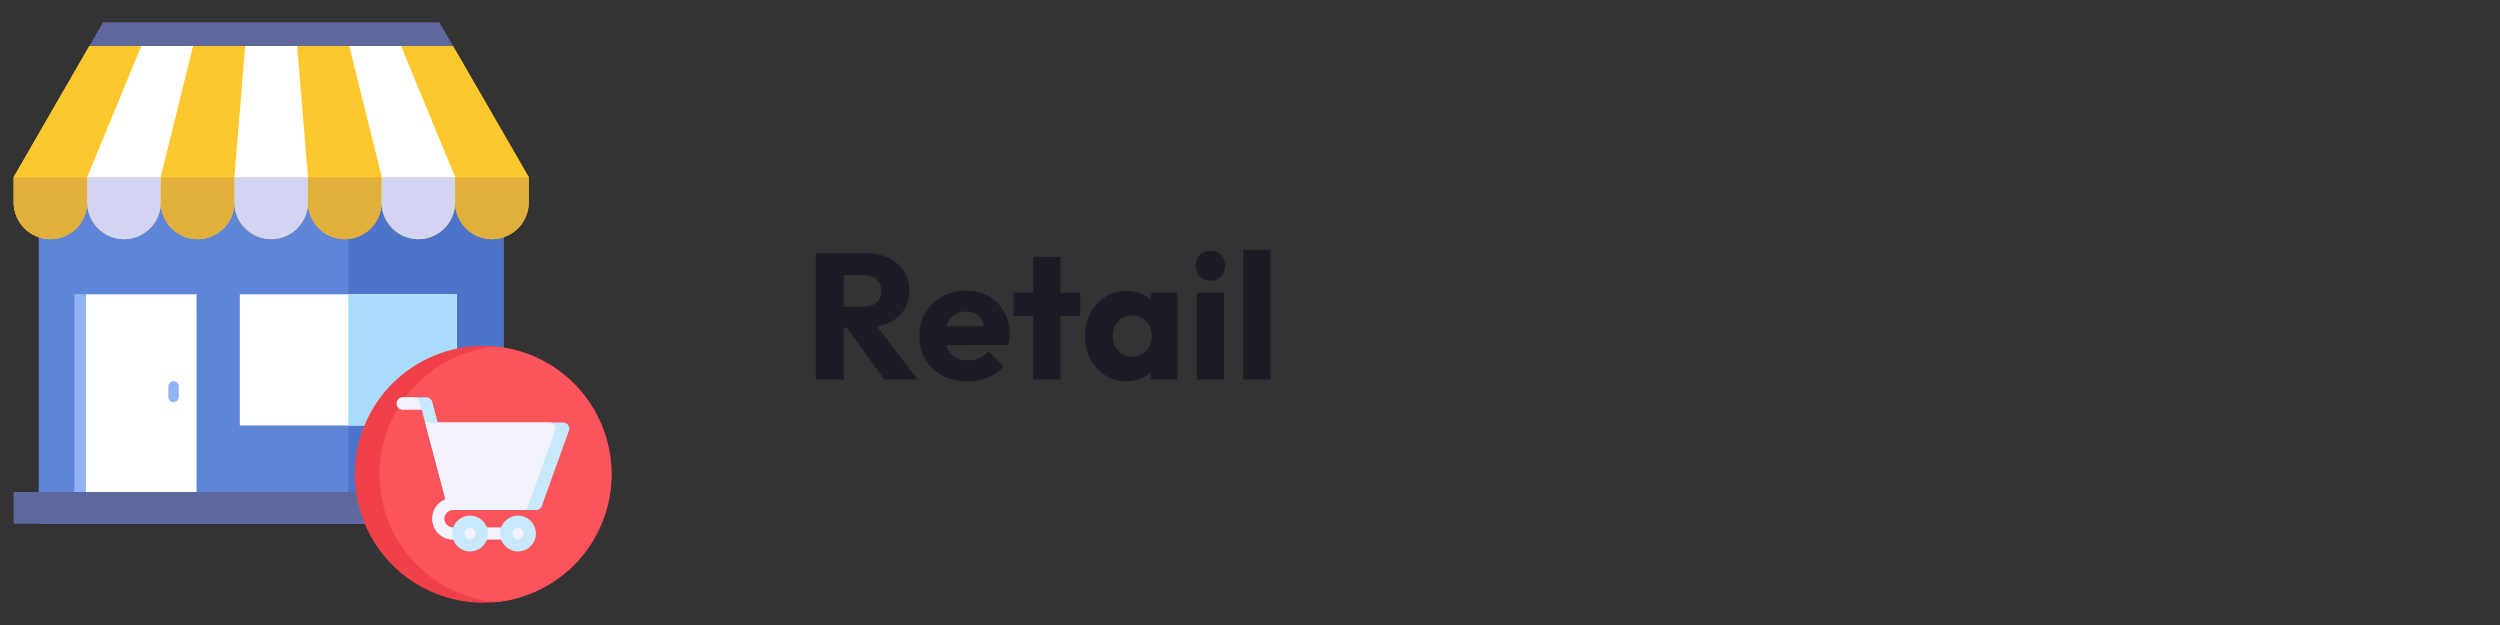 <svg xmlns="http://www.w3.org/2000/svg" width="280" height="70" viewBox="0 0 280 70" fill="none"><rect x="0" y="0" width="280" height="70" fill="#333333" stroke="none"/><mask id="mask0_496_1020" style="mask-type:luminance" maskUnits="userSpaceOnUse" x="0" y="0" width="70" height="70"><path d="M70 0H0V70H70V0Z" fill="white"></path></mask><g mask="url(#mask0_496_1020)"><path d="M4.343 19.845H56.402V58.654H4.343V19.845Z" fill="#5F85D9"></path><path d="M39.01 19.845H56.402V58.654H39.01V19.845Z" fill="#4D74C9"></path><path fill-rule="evenodd" clip-rule="evenodd" d="M59.22 19.846V22.668C59.22 24.935 57.366 26.79 55.099 26.79C52.832 26.79 50.978 24.935 50.978 22.668C50.978 24.935 49.124 26.79 46.857 26.79C44.59 26.79 42.736 24.935 42.736 22.668C42.736 24.935 40.881 26.79 38.615 26.79C36.348 26.79 34.494 24.935 34.494 22.668C34.494 24.935 32.639 26.79 30.372 26.79C28.106 26.79 26.251 24.935 26.251 22.668C26.251 24.935 24.397 26.79 22.13 26.79C19.864 26.79 18.009 24.935 18.009 22.668C18.009 24.935 16.155 26.79 13.888 26.79C11.621 26.79 9.767 24.935 9.767 22.668C9.767 24.935 7.912 26.79 5.646 26.79C3.379 26.79 1.525 24.935 1.525 22.668V19.846L10.017 5.137H50.728L59.22 19.846Z" fill="#FDC72E"></path><path fill-rule="evenodd" clip-rule="evenodd" d="M1.525 19.845H9.767V22.667C9.767 24.934 7.912 26.788 5.646 26.788C3.379 26.788 1.525 24.934 1.525 22.667V19.845Z" fill="#E0B03A"></path><path fill-rule="evenodd" clip-rule="evenodd" d="M9.767 19.845H18.009V22.667C18.009 24.934 16.155 26.788 13.888 26.788C11.622 26.788 9.767 24.934 9.767 22.667V19.845Z" fill="#D3D3F2"></path><path fill-rule="evenodd" clip-rule="evenodd" d="M18.01 19.845H26.252V22.667C26.252 24.934 24.397 26.788 22.131 26.788C19.864 26.788 18.01 24.934 18.01 22.667L18.01 19.845Z" fill="#E0B03A"></path><path fill-rule="evenodd" clip-rule="evenodd" d="M26.251 19.845H34.493V22.667C34.493 24.934 32.639 26.788 30.372 26.788C28.105 26.788 26.251 24.934 26.251 22.667V19.845Z" fill="#D3D3F2"></path><path fill-rule="evenodd" clip-rule="evenodd" d="M34.493 19.845H42.736V22.667C42.736 24.934 40.881 26.788 38.615 26.788C36.348 26.788 34.493 24.934 34.493 22.667V19.845Z" fill="#E0B03A"></path><path fill-rule="evenodd" clip-rule="evenodd" d="M42.736 19.845H50.978V22.667C50.978 24.934 49.124 26.788 46.857 26.788C44.59 26.788 42.736 24.934 42.736 22.667V19.845Z" fill="#D3D3F2"></path><path fill-rule="evenodd" clip-rule="evenodd" d="M50.978 19.845H59.22V22.667C59.22 24.934 57.365 26.788 55.099 26.788C52.832 26.788 50.977 24.934 50.977 22.667L50.978 19.845Z" fill="#E0B03A"></path><path fill-rule="evenodd" clip-rule="evenodd" d="M1.525 19.846L10.017 5.137H15.833L9.767 19.846H1.525Z" fill="#FDC72E"></path><path fill-rule="evenodd" clip-rule="evenodd" d="M15.833 5.137H21.649L18.009 19.846H9.767L15.833 5.137Z" fill="white"></path><path fill-rule="evenodd" clip-rule="evenodd" d="M21.649 5.137H27.465L26.252 19.846H18.01L21.649 5.137Z" fill="#FDC72E"></path><path fill-rule="evenodd" clip-rule="evenodd" d="M44.912 5.137H50.728L59.22 19.846H50.978L44.912 5.137Z" fill="#FDC72E"></path><path fill-rule="evenodd" clip-rule="evenodd" d="M44.912 5.137H39.096L42.736 19.846H50.978L44.912 5.137Z" fill="white"></path><path fill-rule="evenodd" clip-rule="evenodd" d="M39.096 5.137H33.281L34.494 19.846H42.736L39.096 5.137Z" fill="#FDC72E"></path><path fill-rule="evenodd" clip-rule="evenodd" d="M27.464 5.137H33.28L34.493 19.846H26.251L27.464 5.137Z" fill="white"></path><path fill-rule="evenodd" clip-rule="evenodd" d="M50.728 5.136L49.202 2.493H11.544L10.018 5.136H50.728Z" fill="#5D689E"></path><path d="M9.584 32.959H22.01V56.803H9.584V32.959Z" fill="white"></path><path d="M26.859 32.959H51.162V47.654H26.859V32.959Z" fill="white"></path><path d="M39.01 32.959H51.162V47.654H39.01V32.959Z" fill="#AADBFB"></path><path fill-rule="evenodd" clip-rule="evenodd" d="M18.852 43.277C18.852 42.952 19.115 42.688 19.44 42.688C19.765 42.688 20.029 42.952 20.029 43.277V44.452C20.029 44.777 19.765 45.041 19.44 45.041C19.115 45.041 18.852 44.777 18.852 44.452V43.277Z" fill="#93B2F4"></path><path d="M8.325 32.959H9.583V56.803H8.325V32.959Z" fill="#93B2F4"></path><path d="M1.525 55.105H59.22V58.653H1.525V55.105Z" fill="#5D689E"></path><path d="M59.628 66.404C66.965 63.363 70.448 54.95 67.406 47.613C64.365 40.276 55.952 36.794 48.615 39.835C41.278 42.876 37.796 51.289 40.837 58.626C43.878 65.963 52.291 69.446 59.628 66.404Z" fill="#F0414A"></path><path fill-rule="evenodd" clip-rule="evenodd" d="M55.493 38.82C62.779 39.522 68.476 45.66 68.476 53.13C68.476 60.6 62.779 66.739 55.493 67.44C48.207 66.739 42.51 60.6 42.51 53.13C42.51 45.66 48.207 39.522 55.493 38.82Z" fill="#FB545C"></path><path fill-rule="evenodd" clip-rule="evenodd" d="M45.115 45.867C44.738 45.867 44.431 45.561 44.431 45.184C44.431 44.806 44.738 44.5 45.115 44.5H47.75C48.083 44.5 48.361 44.739 48.421 45.055L49.023 47.319H63.082C63.546 47.319 63.881 47.789 63.722 48.232L60.702 56.61C60.626 56.905 60.358 57.123 60.04 57.123H50.741C50.431 57.123 50.16 56.913 50.082 56.613L47.226 45.867L45.115 45.867Z" fill="#C8E8FB"></path><path fill-rule="evenodd" clip-rule="evenodd" d="M45.115 45.867C44.738 45.867 44.431 45.561 44.431 45.184C44.431 44.806 44.738 44.5 45.115 44.5H46.338C46.672 44.5 46.949 44.739 47.01 45.055L47.226 45.867H45.115ZM49.023 47.319H61.524C61.987 47.319 62.323 47.789 62.164 48.232L59.144 56.61C59.067 56.905 58.8 57.123 58.481 57.123H50.741C50.431 57.123 50.16 56.913 50.082 56.613L47.611 47.319L49.023 47.319Z" fill="#F3F3FF"></path><path fill-rule="evenodd" clip-rule="evenodd" d="M54.941 57.122H50.741C50.474 57.122 50.23 57.232 50.053 57.409C49.877 57.586 49.767 57.829 49.767 58.096C49.767 58.364 49.877 58.607 50.053 58.784C50.23 58.961 50.474 59.071 50.741 59.071H58.013C58.391 59.071 58.697 59.377 58.697 59.754C58.697 60.132 58.391 60.438 58.013 60.438H50.741C50.096 60.438 49.511 60.175 49.087 59.751C48.663 59.327 48.4 58.741 48.4 58.096C48.4 57.452 48.663 56.866 49.087 56.442C49.511 56.018 50.096 55.755 50.741 55.755H54.941V57.122Z" fill="#F3F3FF"></path><path fill-rule="evenodd" clip-rule="evenodd" d="M58.014 57.752C58.567 57.752 59.068 57.976 59.431 58.339C59.794 58.701 60.018 59.203 60.018 59.756C60.018 60.309 59.794 60.81 59.431 61.172C59.068 61.535 58.567 61.76 58.014 61.76C57.46 61.76 56.96 61.535 56.597 61.172C56.234 60.81 56.011 60.309 56.011 59.756C56.011 59.203 56.234 58.701 56.597 58.339C56.96 57.976 57.46 57.752 58.014 57.752Z" fill="#C8E8FB"></path><path fill-rule="evenodd" clip-rule="evenodd" d="M52.647 57.752C53.2 57.752 53.701 57.976 54.063 58.339C54.426 58.701 54.651 59.203 54.651 59.756C54.651 60.309 54.426 60.81 54.063 61.172C53.701 61.535 53.2 61.76 52.647 61.76C52.093 61.76 51.592 61.535 51.23 61.172C50.867 60.81 50.643 60.309 50.643 59.756C50.643 59.203 50.867 58.701 51.23 58.339C51.592 57.976 52.093 57.752 52.647 57.752Z" fill="#C8E8FB"></path><path fill-rule="evenodd" clip-rule="evenodd" d="M53.097 59.304C52.982 59.189 52.822 59.118 52.646 59.118C52.471 59.118 52.312 59.189 52.196 59.304C52.081 59.42 52.01 59.579 52.01 59.755C52.01 59.931 52.081 60.09 52.196 60.205C52.312 60.32 52.471 60.391 52.646 60.391C52.822 60.391 52.982 60.32 53.097 60.205C53.212 60.09 53.283 59.931 53.283 59.755C53.283 59.579 53.212 59.419 53.097 59.304Z" fill="#F3F3FF"></path><path fill-rule="evenodd" clip-rule="evenodd" d="M58.464 59.304C58.349 59.189 58.189 59.118 58.014 59.118C57.838 59.118 57.679 59.189 57.563 59.304C57.449 59.42 57.378 59.579 57.378 59.755C57.378 59.931 57.449 60.09 57.563 60.205C57.679 60.32 57.838 60.391 58.014 60.391C58.189 60.391 58.349 60.32 58.464 60.205C58.579 60.09 58.65 59.931 58.65 59.755C58.65 59.579 58.579 59.419 58.464 59.304Z" fill="#F3F3FF"></path></g><path d="M93.76 36.68V34.36H96.74C97.367 34.36 97.847 34.2 98.18 33.88C98.527 33.56 98.7 33.127 98.7 32.58C98.7 32.073 98.533 31.653 98.2 31.32C97.867 30.987 97.387 30.82 96.76 30.82H93.76V28.38H97.12C98.053 28.38 98.873 28.56 99.58 28.92C100.287 29.267 100.84 29.753 101.24 30.38C101.64 31.007 101.84 31.727 101.84 32.54C101.84 33.367 101.64 34.093 101.24 34.72C100.84 35.333 100.28 35.813 99.56 36.16C98.84 36.507 97.993 36.68 97.02 36.68H93.76ZM91.36 42.5V28.38H94.5V42.5H91.36ZM99.04 42.5L94.64 36.42L97.52 35.64L102.76 42.5H99.04ZM108.4 42.72C107.346 42.72 106.406 42.507 105.58 42.08C104.766 41.64 104.126 41.033 103.66 40.26C103.193 39.487 102.96 38.613 102.96 37.64C102.96 36.667 103.186 35.8 103.64 35.04C104.106 34.267 104.733 33.66 105.52 33.22C106.306 32.78 107.193 32.56 108.18 32.56C109.14 32.56 109.986 32.767 110.72 33.18C111.453 33.593 112.026 34.167 112.44 34.9C112.866 35.633 113.08 36.473 113.08 37.42C113.08 37.593 113.066 37.78 113.04 37.98C113.026 38.167 112.993 38.387 112.94 38.64L104.56 38.66V36.56L111.64 36.54L110.32 37.42C110.306 36.86 110.22 36.4 110.06 36.04C109.9 35.667 109.66 35.387 109.34 35.2C109.033 35 108.653 34.9 108.2 34.9C107.72 34.9 107.3 35.013 106.94 35.24C106.593 35.453 106.32 35.76 106.12 36.16C105.933 36.56 105.84 37.047 105.84 37.62C105.84 38.193 105.94 38.687 106.14 39.1C106.353 39.5 106.646 39.813 107.02 40.04C107.406 40.253 107.86 40.36 108.38 40.36C108.86 40.36 109.293 40.28 109.68 40.12C110.066 39.947 110.406 39.693 110.7 39.36L112.38 41.04C111.9 41.6 111.32 42.02 110.64 42.3C109.96 42.58 109.213 42.72 108.4 42.72ZM115.722 42.5V28.76H118.782V42.5H115.722ZM113.522 35.38V32.78H120.982V35.38H113.522ZM126.195 42.7C125.301 42.7 124.501 42.48 123.795 42.04C123.101 41.6 122.548 41 122.135 40.24C121.735 39.48 121.535 38.613 121.535 37.64C121.535 36.667 121.735 35.8 122.135 35.04C122.548 34.28 123.101 33.68 123.795 33.24C124.501 32.8 125.301 32.58 126.195 32.58C126.848 32.58 127.435 32.707 127.955 32.96C128.488 33.213 128.921 33.567 129.255 34.02C129.588 34.46 129.775 34.967 129.815 35.54V39.74C129.775 40.313 129.588 40.827 129.255 41.28C128.935 41.72 128.508 42.067 127.975 42.32C127.441 42.573 126.848 42.7 126.195 42.7ZM126.815 39.94C127.468 39.94 127.995 39.727 128.395 39.3C128.795 38.86 128.995 38.307 128.995 37.64C128.995 37.187 128.901 36.787 128.715 36.44C128.541 36.093 128.288 35.827 127.955 35.64C127.635 35.44 127.261 35.34 126.835 35.34C126.408 35.34 126.028 35.44 125.695 35.64C125.375 35.827 125.115 36.093 124.915 36.44C124.728 36.787 124.635 37.187 124.635 37.64C124.635 38.08 124.728 38.473 124.915 38.82C125.101 39.167 125.361 39.44 125.695 39.64C126.028 39.84 126.401 39.94 126.815 39.94ZM128.875 42.5V39.88L129.335 37.52L128.875 35.16V32.78H131.875V42.5H128.875ZM134.029 42.5V32.78H137.089V42.5H134.029ZM135.569 31.44C135.089 31.44 134.689 31.28 134.369 30.96C134.063 30.627 133.909 30.227 133.909 29.76C133.909 29.28 134.063 28.88 134.369 28.56C134.689 28.24 135.089 28.08 135.569 28.08C136.049 28.08 136.443 28.24 136.749 28.56C137.056 28.88 137.209 29.28 137.209 29.76C137.209 30.227 137.056 30.627 136.749 30.96C136.443 31.28 136.049 31.44 135.569 31.44ZM139.244 42.5V27.98H142.304V42.5H139.244Z" fill="#1C1C25"></path></svg>